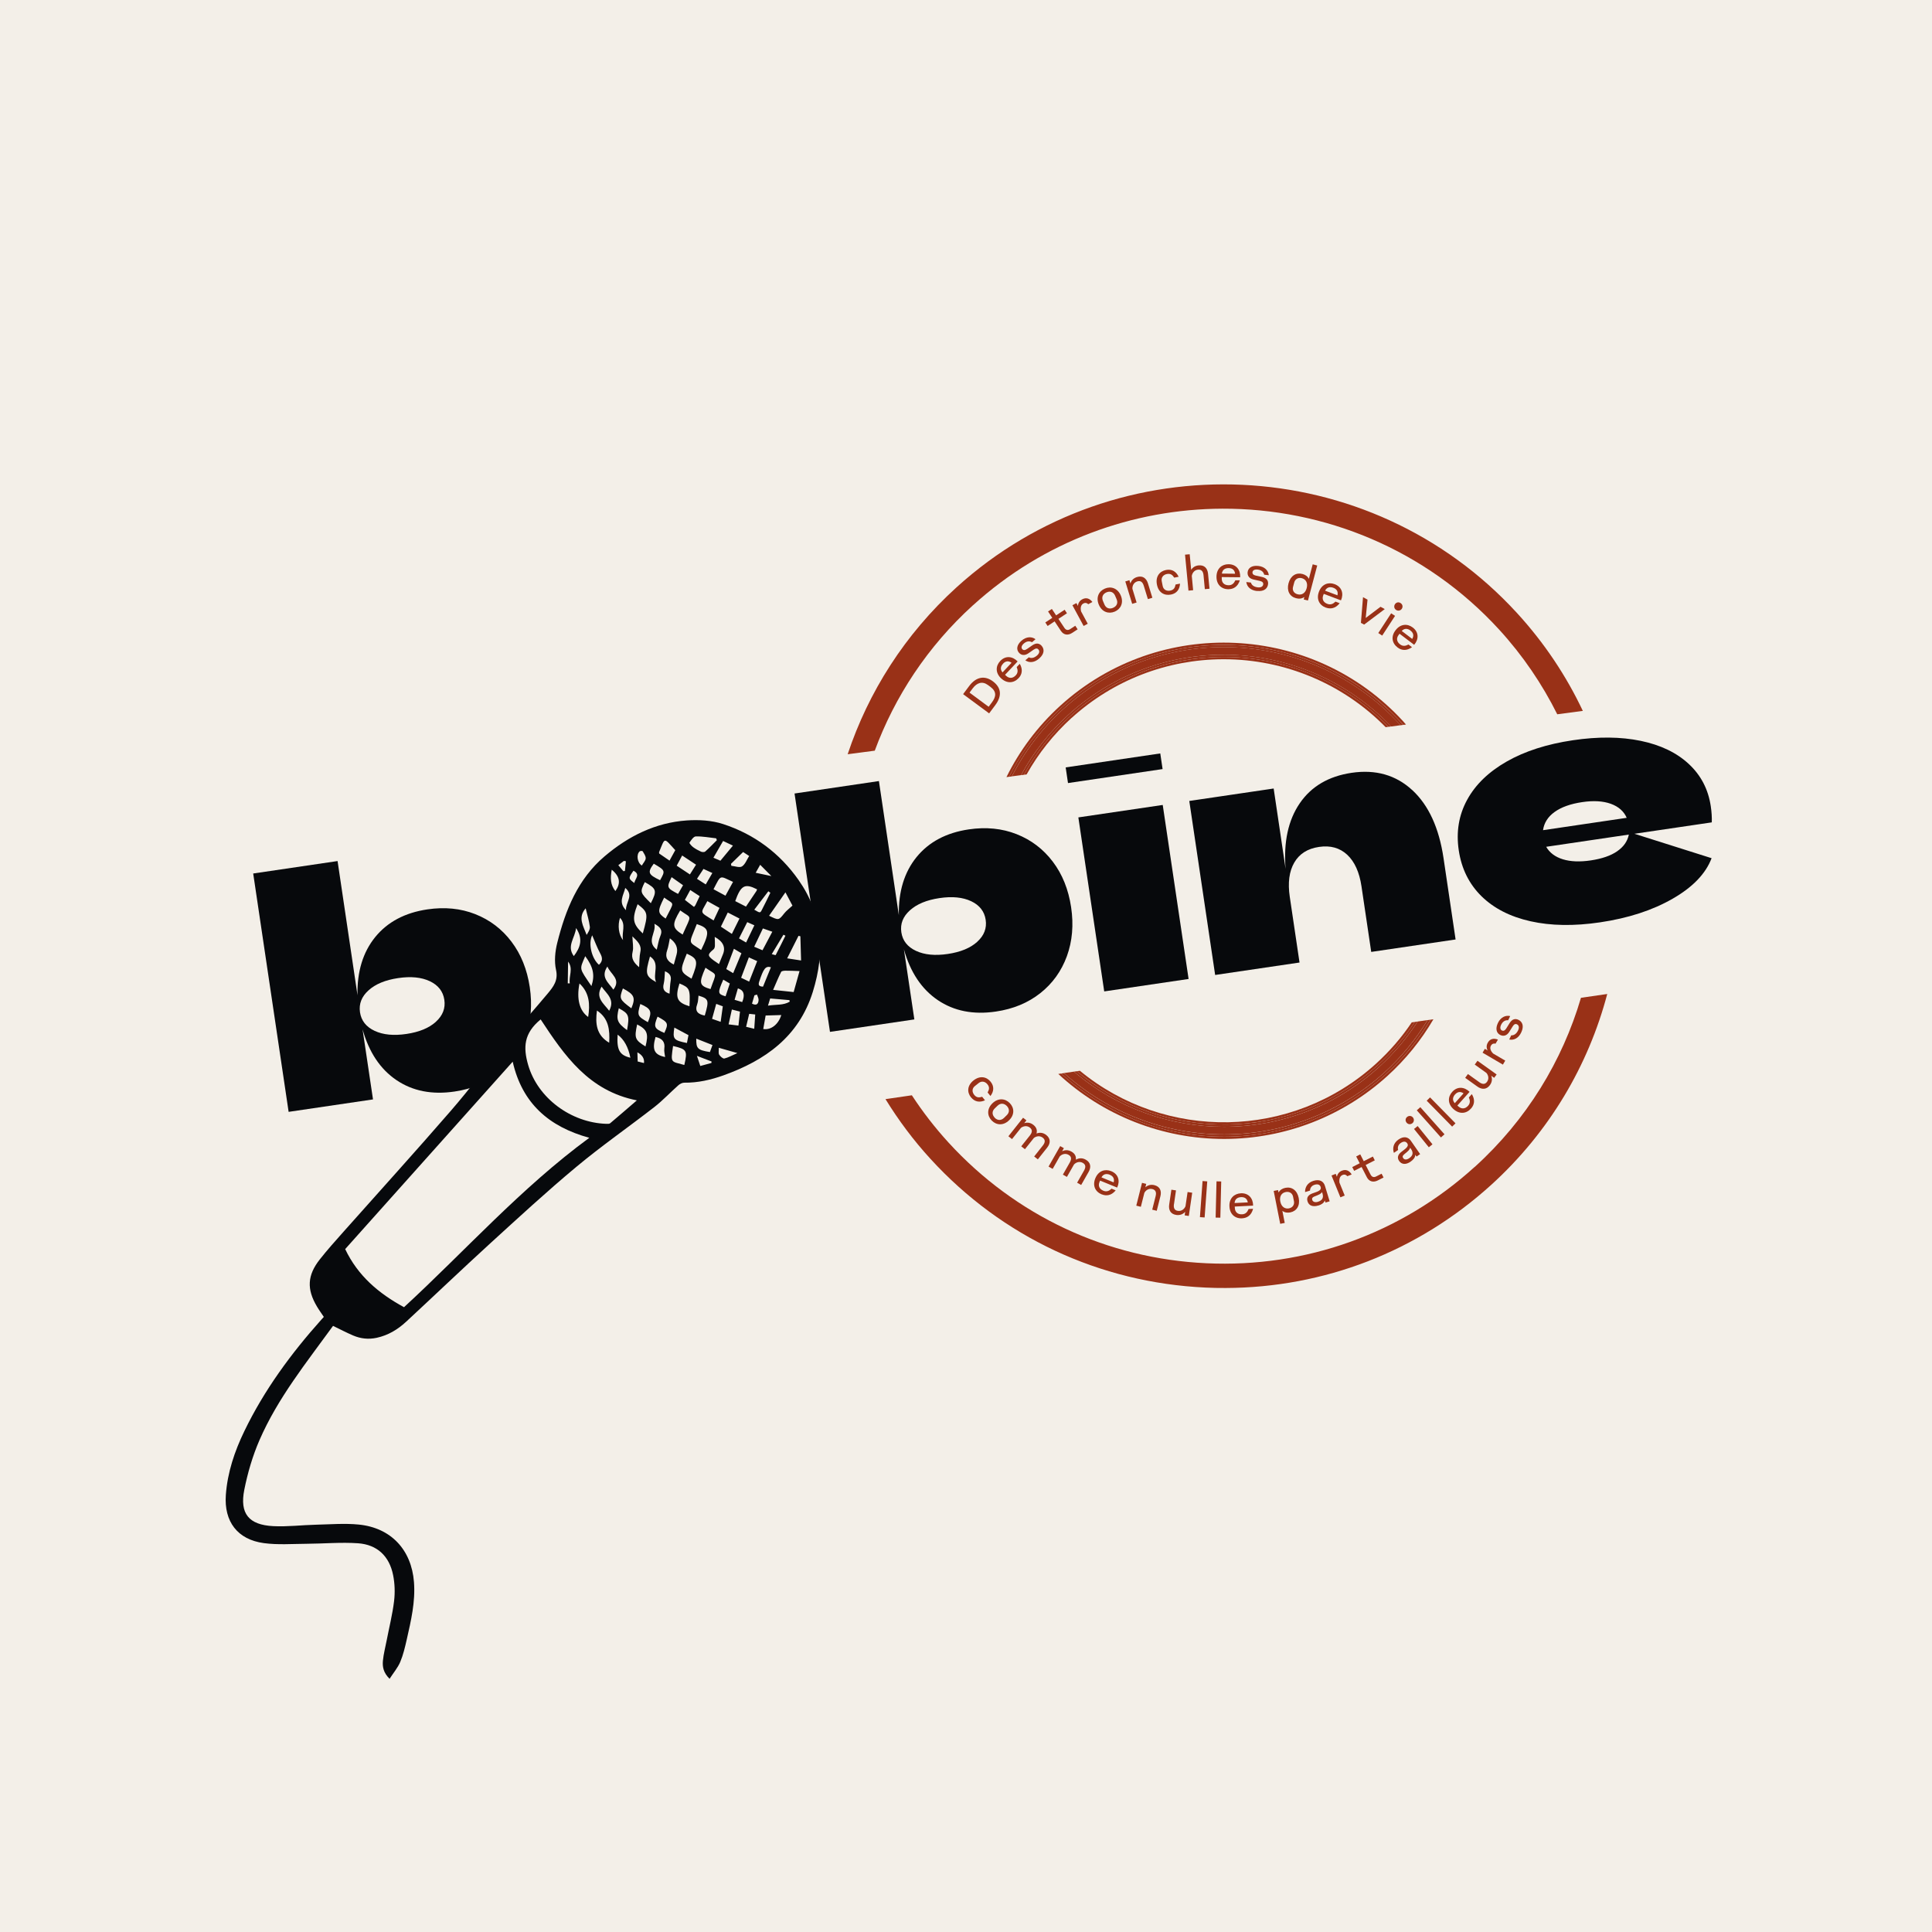 <svg height="351" viewBox="0 0 351 351" width="351" xmlns="http://www.w3.org/2000/svg"><g fill="none" fill-rule="evenodd"><path d="m0 0h351v351h-351z" fill="#F3EFE8"/><g fill-rule="nonzero" transform="translate(41 88)"><g fill="#993117" transform="translate(113)"><g transform="translate(6.873 92.585)"><path d="m107.036 31.419c-13.357 12.123-30.668 18.336-48.714 17.501-18.055-.835-34.697-8.624-46.869-21.927-2.489-2.723-4.706-5.598-6.662-8.59l-4.791.7c2.345 3.802 5.053 7.452 8.185 10.866 12.968 14.179 30.701 22.475 49.942 23.368 1.227.059 2.455.084 3.682.076 17.894-.059 34.9-6.635 48.223-18.723 10.632-9.652 17.683-21.775 21.094-34.69l-4.774.691c-3.369 11.44-9.828 22.137-19.308 30.736"/><path d="m89.667 13.277c-8.008 7.267-18.106 10.85-28.171 10.85-9.76 0-19.477-3.38-27.256-10.023l-1.803.261c7.906 7.123 18.275 11.145 29.059 11.145h.144c10.742-.034 21.026-4.021 28.958-11.212 3.157-2.866 5.773-6.095 7.881-9.56l-1.786.261c-1.947 3.01-4.3 5.791-7.026 8.27"/><path d="m89.108 12.67c-15.279 13.868-38.303 14.053-53.785 1.281l-.542.076c15.643 13.134 39.082 13.033 54.606-1.054 2.616-2.369 4.876-5.024 6.772-7.891l-.55.076c-1.828 2.723-4.004 5.244-6.501 7.511"/><path d="m90.877 14.609c-8.312 7.545-18.783 11.288-29.237 11.322-10.716.034-21.399-3.836-29.728-11.482l-.516.076c8.118 7.545 18.893 11.811 30.1 11.811h.152c10.953-.034 21.433-4.097 29.516-11.423 3.394-3.077 6.188-6.567 8.38-10.318l-.525.076c-2.15 3.608-4.859 6.972-8.135 9.939"/><path d="m90.877 14.609c3.276-2.967 5.985-6.331 8.135-9.939l-.533.076c-2.099 3.465-4.723 6.694-7.881 9.56-7.931 7.191-18.216 11.178-28.958 11.212h-.144c-10.784 0-21.153-4.021-29.059-11.145l-.525.076c8.329 7.646 19.012 11.516 29.728 11.482 10.454-.034 20.925-3.777 29.237-11.322"/><path d="m89.387 12.974c-15.524 14.087-38.963 14.188-54.606 1.054l-.542.076c7.771 6.643 17.497 10.023 27.248 10.023 10.065 0 20.163-3.583 28.171-10.85 2.726-2.478 5.079-5.26 7.026-8.27l-.533.076c-1.896 2.866-4.156 5.522-6.772 7.891"/><path d="m15.541 18.791c-.753-.936-.711-2.15.44-3.077 1.16-.919 2.37-.708 3.123.228.677.843.593 1.762-.034 2.588l-.516-.641c.296-.531.389-.961-.034-1.484-.406-.506-1.041-.666-1.6-.219l-.677.54c-.55.438-.533 1.087-.127 1.593.415.523.863.531 1.447.354l.516.641c-.948.43-1.862.303-2.539-.54"/><path d="m19.841 22.483c.516.523 1.168.531 1.684.034l.499-.489c.525-.506.533-1.155.017-1.686-.525-.531-1.177-.54-1.693-.034l-.499.481c-.516.497-.525 1.146 0 1.686m-.542.523c-.855-.877-.906-2.133.119-3.136 1.024-.995 2.294-.919 3.149-.042.846.86.906 2.133-.127 3.128-1.024 1.003-2.302.91-3.14.051"/><path d="m22.338 25.838 2.658-3.355.609.481-.406.506c.559-.194 1.151-.101 1.676.312.576.455.728 1.012.559 1.568.584-.236 1.219-.169 1.778.27.821.649.779 1.509.169 2.276l-1.701 2.15-.669-.523 1.574-1.99c.449-.565.474-1.037 0-1.416-.55-.43-1.21-.287-1.625.042l-1.625 2.04-.669-.523 1.574-1.981c.449-.565.474-1.037 0-1.416-.55-.43-1.21-.278-1.625.042l-1.625 2.04-.669-.523z"/><path d="m29.626 31.352 2.116-3.718.669.379-.322.565c.525-.278 1.126-.27 1.701.059.643.362.872.885.796 1.467.542-.32 1.177-.354 1.803 0 .914.514.999 1.366.516 2.217l-1.354 2.377-.736-.413 1.253-2.2c.356-.632.313-1.096-.22-1.399-.609-.346-1.236-.093-1.6.287l-1.287 2.259-.736-.413 1.253-2.2c.356-.632.313-1.104-.22-1.399-.609-.346-1.236-.093-1.6.287l-1.287 2.268-.736-.413z"/><path d="m40.749 32.835c-.601-.244-1.177-.143-1.515.481l2.218.91c.186-.674-.102-1.138-.703-1.383m-1.447 3.574c-1.227-.497-1.718-1.635-1.177-2.942.559-1.349 1.761-1.745 2.895-1.281 1.295.531 1.634 1.762 1.067 2.976l-3.098-1.265-.11.261c-.271.649-.051 1.273.703 1.576.584.244 1.05.042 1.49-.371l.753.303c-.787.969-1.727 1.054-2.514.733"/><path d="m45.565 38.45 1.041-4.139.762.194-.152.615c.432-.388.99-.548 1.642-.388 1.016.253 1.329 1.054 1.092 1.998l-.669 2.655-.821-.202.618-2.453c.178-.7 0-1.138-.593-1.29-.677-.169-1.219.236-1.456.7l-.635 2.521-.821-.202z"/><path d="m52.405 38.18c-.102.717.11 1.138.719 1.222.694.101 1.185-.362 1.38-.843l.381-2.58.838.126-.618 4.223-.753-.11.093-.649c-.389.447-.948.666-1.617.573-1.041-.152-1.431-.91-1.287-1.88l.398-2.706.838.126-.364 2.504z"/></g><path d="m61.43 129.426 6.576.002 0.0.855-6.576-.002z" transform="matrix(.072 -.997 .997 .072 -69.46 185.052)"/><path d="m64.036 129.528 6.584.001 0.0.855-6.584-.001z" transform="matrix(.024 -1 1 .024 -64.212 194.135)"/><g transform="translate(69.355 114.742)"><path d="m2.112 14.75c-.652.034-1.126.362-1.168 1.071l2.396-.118c-.119-.691-.576-.986-1.227-.953m.212 3.853c-1.32.067-2.252-.759-2.319-2.167-.076-1.458.846-2.318 2.074-2.386 1.397-.067 2.226.91 2.226 2.242l-3.335.169.017.278c.034.7.491 1.172 1.304 1.13.635-.017.973-.405 1.194-.961l.813-.042c-.296 1.206-1.117 1.686-1.964 1.728"/><path d="m10.822 16.79c.728-.143 1.016-.742.906-1.29l-.161-.826c-.11-.573-.601-.995-1.329-.851-.745.143-1.185.767-.99 1.728.195.978.855 1.383 1.583 1.239m-1.6 2.816-1.185-5.985.796-.152.085.438c.262-.472.703-.742 1.261-.851 1.151-.228 2.125.455 2.404 1.846.279 1.399-.381 2.394-1.532 2.622-.542.101-1.033.034-1.439-.287l.432 2.2-.83.16z"/><path d="m16.104 15.585c.694-.211 1.058-.658.813-1.467l-.093-.295c-.152.295-.415.438-1.397.818-.347.135-.466.32-.381.607.093.295.423.531 1.05.346m.059.674c-1.058.32-1.744-.017-1.964-.759-.212-.683.135-1.172.923-1.45l.686-.244c.719-.261.889-.54.779-.91-.127-.422-.516-.582-1.1-.405-.567.177-.821.599-.838 1.062l-.897.27c-.008-.868.423-1.711 1.549-2.049 1.1-.329 1.811.084 2.065.919l.855 2.807-.762.228-.119-.388c-.152.464-.618.759-1.168.927"/><path d="m20.159 14.775-1.608-3.954.762-.303.22.54c.085-.523.415-.919.906-1.113.728-.295 1.346-.025 1.778.683l-.787.32c-.288-.312-.55-.354-.863-.228-.466.185-.66.683-.576 1.383l.957 2.36-.787.32z"/><path d="m26.981 11.707c-.88.447-1.625.185-2.015-.582l-.948-1.846-1.354.691-.347-.683 1.354-.691-.635-1.239.736-.379.635 1.239 1.659-.843.347.691-1.659.843.88 1.72c.229.447.559.599 1.033.362l.982-.497.356.691-1.033.523z"/><path d="m32.678 7.669c.601-.413.813-.944.33-1.644l-.178-.253c-.059.329-.262.548-1.083 1.206-.288.236-.347.447-.169.691.178.253.559.379 1.1 0m.262.624c-.906.624-1.659.523-2.108-.118-.406-.59-.229-1.155.432-1.661l.576-.447c.601-.472.686-.784.457-1.104-.254-.362-.669-.396-1.168-.051-.491.337-.601.826-.474 1.265l-.77.531c-.279-.826-.119-1.762.838-2.428.948-.658 1.752-.481 2.252.244l1.676 2.411-.652.447-.229-.337c0 .489-.356.91-.83 1.239"/><path d="m36.233 5.696-2.692-3.33.66-.531 2.692 3.321-.66.531zm-3.005-4.367c-.347.278-.796.194-1.041-.118-.262-.32-.237-.759.102-1.037.356-.278.796-.211 1.058.11.245.312.229.767-.119 1.054"/></g><path d="m105.442 112.611.862.002.013 6.596-.862-.002z" transform="matrix(.748 -.664 .664 .748 -50.249 99.502)"/><path d="m107.394 110.787.853.002.013 6.597-.853-.002z" transform="matrix(.715 -.699 .699 .715 -49.027 107.826)"/><path d="m110.346 110.836c-.432.489-.525 1.062-.042 1.585l1.591-1.787c-.584-.396-1.117-.278-1.549.211m2.912 2.537c-.872.986-2.116 1.071-3.174.135-1.092-.961-1.075-2.226-.262-3.136.923-1.045 2.209-.953 3.166-.017l-2.218 2.487.212.185c.533.464 1.185.464 1.727-.135.423-.464.389-.978.144-1.517l.542-.607c.66 1.062.432 1.973-.135 2.605"/><path d="m114.739 108.602c.593.422 1.067.43 1.422-.067.406-.565.229-1.214-.119-1.61l-2.116-1.517.499-.691 3.479 2.487-.449.615-.533-.379c.22.548.161 1.146-.237 1.694-.609.843-1.473.843-2.269.278l-2.226-1.593.499-.691 2.057 1.475z"/><path d="m119.039 105.416-3.691-2.167.415-.7.508.295c-.254-.464-.229-.986.042-1.442.398-.674 1.05-.835 1.828-.531l-.432.733c-.415-.076-.652.051-.83.346-.254.43-.11.944.389 1.45l2.201 1.29-.432.733z"/><path d="m122.391 99.532c-.474 1.028-1.287 1.509-2.201 1.324l.364-.759c.474.025.923-.244 1.227-.86.279-.556.169-.969-.178-1.138-.296-.143-.542-.025-.804.405l-.593.953c-.457.733-1.075.843-1.617.59-.711-.337-.957-1.138-.449-2.2.508-1.071 1.422-1.442 2.226-1.248l-.364.759c-.508-.051-.973.185-1.278.809-.237.497-.178.894.152 1.054.237.11.516.042.77-.362l.618-.995c.482-.767 1.058-.843 1.591-.59.703.329 1.075 1.104.533 2.259"/><path d="m22.779 21.958c12.883-11.693 29.11-17.484 45.303-17.543 18.462-.059 36.889 7.343 50.28 21.969 4.325 4.729 7.83 9.922 10.555 15.385l4.647-.615c-2.988-6.323-6.958-12.316-11.927-17.745-26.774-29.261-72.458-31.377-101.839-4.721-9.43 8.557-16.041 19.06-19.799 30.34l4.926-.649c3.623-9.813 9.582-18.926 17.861-26.437"/><path d="m40.157 41.802c7.677-6.963 17.632-10.816 28.027-10.85h.144c11.512 0 22.541 4.738 30.422 13.033l1.701-.228c-.042-.051-.085-.101-.127-.152-8.524-9.315-20.239-14.045-31.988-14.045-10.403 0-20.832 3.701-29.11 11.212-3.97 3.6-7.093 7.773-9.396 12.274l1.668-.219c2.209-4.089 5.121-7.815 8.659-11.027"/><path d="m38.946 40.479c17.793-16.144 45.464-14.862 61.682 2.858.11.118.203.244.313.362l.491-.067c-.169-.194-.322-.388-.499-.573-16.371-17.889-44.296-19.179-62.266-2.883-4.19 3.802-7.457 8.228-9.819 13.008l.491-.067c2.336-4.645 5.536-8.944 9.607-12.645"/><path d="m40.715 42.409c7.525-6.828 17.285-10.605 27.476-10.639h.144c11.089 0 21.712 4.485 29.406 12.342l.508-.067c-8.135-8.447-19.079-12.729-30.058-12.687-9.921.034-19.858 3.583-27.756 10.748-3.471 3.153-6.272 6.769-8.414 10.656l.491-.067c2.133-3.802 4.876-7.275 8.194-10.293"/><path d="m39.217 40.782c8.278-7.511 18.707-11.212 29.11-11.212 11.757 0 23.473 4.729 31.988 14.045.042.051.085.101.127.152l.491-.067c-.11-.118-.203-.244-.313-.362-16.218-17.72-43.881-19.001-61.682-2.858-4.08 3.701-7.28 8-9.607 12.645l.491-.067c2.302-4.502 5.426-8.675 9.396-12.274"/><path d="m68.327 30.953h-.144c-10.403.034-20.358 3.886-28.027 10.85-3.547 3.212-6.45 6.946-8.659 11.027l.525-.067c2.142-3.895 4.943-7.503 8.414-10.656 7.898-7.166 17.835-10.715 27.756-10.748 10.979-.034 21.924 4.249 30.058 12.687l.508-.067c-7.881-8.287-18.902-13.033-30.422-13.033"/><path d="m26.198 39.619c.787-1.054.906-1.964-.271-2.841l-.449-.329c-1.033-.759-2.006-.396-2.759.607l-.576.776 3.471 2.571zm-.499 1.981-4.723-3.49 1.1-1.475c1.278-1.711 2.853-1.947 4.334-.835 1.549 1.172 1.625 2.672.415 4.299l-1.126 1.509z"/><path d="m28.23 32.58c-.449.472-.559 1.045-.093 1.576l1.642-1.745c-.567-.413-1.109-.312-1.549.16m2.836 2.622c-.906.961-2.142 1.012-3.183.051-1.067-.995-1.007-2.259-.169-3.153.957-1.02 2.235-.885 3.166.076l-2.285 2.428.203.194c.516.481 1.168.506 1.727-.084.44-.455.415-.961.186-1.517l.559-.59c.626 1.079.372 1.99-.212 2.605"/><path d="m34.815 31.619c-.846.75-1.778.868-2.539.346l.635-.548c.423.219.94.143 1.464-.303.474-.396.542-.818.288-1.113-.22-.253-.482-.236-.897.042l-.923.641c-.711.489-1.32.354-1.718-.101-.516-.59-.415-1.416.466-2.192.897-.776 1.879-.759 2.539-.261l-.635.548c-.449-.253-.965-.219-1.49.236-.423.362-.516.75-.279 1.028.178.194.449.244.855-.034l.965-.666c.745-.514 1.304-.354 1.693.084.508.582.542 1.433-.415 2.285"/><path d="m40.808 26.974c-.83.54-1.591.362-2.065-.354l-1.143-1.728-1.27.835-.423-.641 1.27-.835-.77-1.163.694-.455.77 1.163 1.549-1.02.423.641-1.549 1.02 1.067 1.61c.271.413.626.531 1.067.244l.923-.607.432.649-.965.632z"/><path d="m42.865 25.717-2.032-3.76.728-.388.279.514c.025-.523.322-.961.787-1.206.694-.371 1.337-.169 1.837.489l-.745.405c-.322-.278-.584-.295-.889-.135-.44.236-.584.75-.423 1.442l1.21 2.242-.745.405z"/><path d="m48.223 22.421c.677-.287.923-.885.643-1.543l-.271-.641c-.279-.666-.889-.91-1.566-.624-.686.287-.931.894-.652 1.56l.271.641c.279.658.872.91 1.574.615m.296.691c-1.126.472-2.328.059-2.886-1.256-.559-1.315-.017-2.462 1.109-2.934 1.109-.472 2.319-.059 2.878 1.256s.008 2.462-1.1 2.934"/><path d="m51.694 21.713-1.253-4.08.745-.228.186.599c.169-.556.567-.978 1.21-1.172.999-.303 1.684.219 1.972 1.146l.804 2.622-.813.244-.745-2.419c-.212-.691-.584-.978-1.177-.801-.669.202-.923.826-.889 1.349l.762 2.487-.813.244z"/><path d="m58.72 20.019c-1.185.236-2.252-.362-2.531-1.812-.288-1.45.466-2.419 1.651-2.655 1.067-.211 1.845.287 2.294 1.231l-.804.16c-.33-.514-.677-.784-1.337-.658-.635.126-1.075.615-.931 1.315l.169.851c.135.691.719.978 1.363.851.66-.126.872-.514.982-1.113l.804-.16c-.051 1.037-.593 1.787-1.651 1.99"/><path d="m61.919 19.319-.626-6.55.846-.076.271 2.833c.279-.455.745-.75 1.363-.809 1.041-.101 1.608.548 1.701 1.517l.262 2.723-.846.076-.237-2.521c-.068-.717-.381-1.079-.99-1.02-.694.067-1.067.632-1.143 1.146l.245 2.588-.846.076z"/><path d="m69.216 15.205c-.652 0-1.143.295-1.227 1.003l2.396.025c-.076-.7-.516-1.02-1.168-1.028m-.025 3.853c-1.32-.017-2.201-.885-2.184-2.301.017-1.458.982-2.268 2.209-2.251 1.397.017 2.167 1.037 2.091 2.369l-3.344-.034v.278c-.008.708.423 1.197 1.227 1.206.635.017.99-.346 1.244-.894h.813c-.372 1.197-1.219 1.619-2.065 1.61"/><path d="m74.396 19.378c-1.126-.11-1.845-.708-1.972-1.635l.838.093c.127.455.533.784 1.219.868.618.076.973-.16 1.016-.54.034-.329-.152-.514-.643-.632l-1.1-.244c-.846-.185-1.151-.733-1.092-1.332.085-.776.77-1.265 1.938-1.138 1.185.126 1.828.86 1.913 1.686l-.838-.093c-.119-.497-.499-.86-1.185-.936-.55-.059-.906.126-.948.489-.025.261.127.497.601.607l1.151.253c.889.202 1.143.725 1.083 1.298-.085.767-.694 1.374-1.972 1.239"/><path d="m82.514 17.043c-.719-.185-1.244.228-1.38.767l-.22.818c-.152.565.102 1.155.83 1.34.728.194 1.405-.177 1.651-1.121.254-.961-.169-1.619-.88-1.804m.339 3.861.119-.447c-.449.32-.957.371-1.524.219-1.134-.295-1.718-1.332-1.354-2.706.364-1.383 1.397-1.99 2.522-1.694.542.143.94.422 1.177.885l.694-2.639.821.219-1.684 6.365-.779-.202z"/><path d="m88.236 18.788c-.609-.228-1.177-.11-1.498.523l2.243.843c.169-.683-.135-1.138-.745-1.366m-1.354 3.608c-1.236-.464-1.761-1.593-1.253-2.908.516-1.366 1.71-1.787 2.853-1.357 1.304.497 1.676 1.72 1.143 2.942l-3.123-1.18-.102.261c-.254.658-.017 1.273.745 1.551.593.228 1.05.017 1.481-.405l.762.287c-.762.986-1.701 1.096-2.497.801"/><path d="m93.247 25.161.381-4.67.821.447-.33 3.33 2.692-2.032.77.422-3.75 2.816z"/><g transform="translate(96.404 21.432)"><path d="m3.234 1.377c-.372-.244-.423-.691-.212-1.028.229-.346.652-.464 1.024-.219.381.244.457.683.229 1.037-.22.329-.66.455-1.041.211m-3.234 4.198 2.336-3.583.711.464-2.336 3.583z"/><path d="m5.841 5.12c-.516-.396-1.1-.438-1.583.076l1.905 1.45c.356-.607.195-1.13-.322-1.517m-2.328 3.077c-1.05-.792-1.236-2.023-.372-3.144.889-1.163 2.15-1.231 3.123-.489 1.109.843 1.117 2.124.254 3.144l-2.658-2.015-.169.228c-.432.565-.381 1.214.262 1.703.499.388 1.007.312 1.532.025l.643.489c-1.016.733-1.947.573-2.616.059"/></g></g><g fill="#07090c"><g transform="translate(5 46)"><path d="m40.342 32.08c2.649 1.043 4.842 2.708 6.58 5.004 1.738 2.296 2.843 5.046 3.324 8.267.481 3.213.219 6.181-.768 8.898-.995 2.716-2.607 4.962-4.834 6.72-2.236 1.766-4.918 2.876-8.065 3.339-4.092.606-7.609-.084-10.554-2.077-2.936-1.985-4.994-5.071-6.158-9.234l1.898 12.741-15.329 2.262-6.437-43.304 15.329-2.262 3.619 24.373c-.084-4.289.987-7.805 3.214-10.555 2.236-2.75 5.399-4.432 9.491-5.038 3.147-.463 6.04-.177 8.689.866zm-7.145 19.545c1.249-1.135 1.755-2.464 1.527-3.986-.228-1.522-1.105-2.649-2.624-3.372-1.527-.723-3.442-.917-5.762-.572-2.32.345-4.108 1.077-5.374 2.22-1.265 1.135-1.788 2.464-1.561 3.995.228 1.522 1.114 2.649 2.657 3.372 1.544.723 3.476.908 5.787.563 2.32-.345 4.1-1.077 5.349-2.212z"/><path d="m138.692 17.547c2.649 1.043 4.842 2.708 6.58 5.004 1.738 2.296 2.843 5.046 3.324 8.267.481 3.213.219 6.181-.768 8.898-.995 2.716-2.607 4.962-4.834 6.72-2.236 1.766-4.918 2.876-8.065 3.339-4.092.606-7.609-.084-10.554-2.077-2.936-1.985-4.994-5.071-6.158-9.234l1.898 12.741-15.329 2.262-6.437-43.304 15.329-2.262 3.619 24.373c-.084-4.289.987-7.805 3.214-10.555 2.236-2.75 5.399-4.432 9.491-5.038 3.147-.463 6.04-.177 8.689.866zm-7.145 19.545c1.249-1.135 1.755-2.464 1.527-3.986-.228-1.522-1.105-2.649-2.624-3.372-1.527-.723-3.442-.917-5.762-.572s-4.108 1.077-5.374 2.22c-1.265 1.135-1.788 2.464-1.561 3.995.228 1.522 1.114 2.649 2.657 3.372 1.544.723 3.476.908 5.787.563 2.32-.345 4.1-1.077 5.349-2.212z"/><path d="m147.609 5.42 17.185-2.54.422 2.843-17.185 2.54zm2.303 9.083 15.329-2.262 4.699 31.614-15.329 2.262z"/><path d="m210.586 9.549c2.961 2.742 4.851 6.854 5.669 12.346l2.193 14.785-15.329 2.262-1.772-11.934c-.38-2.557-1.249-4.466-2.59-5.719-1.35-1.253-3.054-1.732-5.129-1.421-2.067.303-3.569 1.253-4.488 2.843-.928 1.59-1.198 3.667-.818 6.224l1.772 11.934-15.329 2.262-4.699-31.614 15.329-2.262 2.168 14.6c-.388-4.87.472-8.848 2.573-11.917 2.101-3.07 5.239-4.912 9.415-5.534 4.387-.648 8.057.404 11.026 3.145z"/><path d="m250.919 17.472 14.038 4.441c-1.063 2.809-3.425 5.273-7.086 7.367-3.661 2.103-8.057 3.532-13.186 4.289-4.716.698-8.926.631-12.612-.193-3.695-.824-6.673-2.346-8.926-4.558-2.252-2.22-3.628-4.996-4.125-8.334-.498-3.339.008-6.4 1.519-9.167 1.51-2.775 3.914-5.097 7.205-6.972 3.29-1.875 7.297-3.162 12.013-3.86 4.589-.681 8.698-.639 12.317.109 3.619.749 6.538 2.153 8.74 4.205 2.21 2.052 3.535 4.609 3.99 7.662.16 1.077.219 2.052.186 2.944l-14.089 2.077zm-14.477-3.961c-1.223.875-1.923 1.985-2.109 3.314l15.202-2.246c-.515-1.186-1.476-2.035-2.885-2.548-1.409-.505-3.147-.614-5.214-.303-2.109.311-3.779.908-4.994 1.783zm11.364 7.14c1.173-.807 1.873-1.817 2.117-3.028l-15.017 2.22c.624 1.085 1.637 1.842 3.029 2.271 1.392.429 3.088.496 5.07.202 2.025-.303 3.628-.849 4.792-1.657z"/></g><path d="m19.513 152.871c-4.836 6.666-10.054 13.13-13.372 20.766-1.247 2.869-2.147 5.949-2.758 9.02-.865 4.337.823 6.379 5.244 6.607 2.596.135 5.218-.203 7.831-.262 2.571-.059 5.167-.278 7.713-.025 5.863.582 9.579 4.582 10.037 10.438.28 3.578-.535 7.02-1.315 10.463-.314 1.375-.636 2.768-1.179 4.059-.441 1.046-1.222 1.958-1.935 3.063-1.12-1.089-1.315-2.177-1.213-3.274.119-1.249.45-2.481.687-3.721.458-2.371 1.052-4.725 1.341-7.113.187-1.561.136-3.215-.178-4.751-.687-3.426-2.893-5.518-6.364-5.763-3.114-.219-6.262.076-9.393.093-2.571.017-5.176.219-7.704-.118-4.819-.641-7.271-3.924-6.924-8.759.297-4.101 1.595-7.94 3.368-11.602 3.606-7.459 8.468-14.075 13.983-20.243.144-.16.288-.321.45-.498-.433-.65-.874-1.249-1.247-1.882-1.875-3.147-1.765-5.662.509-8.556 1.383-1.755 2.876-3.417 4.361-5.088 6.482-7.299 13.049-14.53 19.438-21.905 3.657-4.219 7-8.7 10.547-13.02 2.316-2.818 4.76-5.527 7.093-8.328 1.001-1.207 1.909-2.354 1.485-4.261-.348-1.561-.17-3.367.229-4.945 1.493-5.949 3.716-11.543 8.587-15.686 4.319-3.671 9.223-6.118 14.925-6.523 2.189-.152 4.556-.017 6.618.658 5.651 1.839 10.275 5.282 13.694 10.151 4.429 6.295 4.836 13.138 2.596 20.336-2.537 8.143-8.646 12.455-16.248 15.172-2.274.81-4.641 1.359-7.11 1.325-.356 0-.789.219-1.061.464-1.468 1.299-2.817 2.751-4.361 3.957-4.709 3.662-9.622 7.071-14.195 10.885-5.379 4.481-10.53 9.24-15.705 13.957-5.116 4.675-10.131 9.467-15.213 14.176-1.519 1.409-3.267 2.464-5.345 2.911-1.485.321-2.91.16-4.276-.422-1.188-.506-2.342-1.114-3.648-1.747zm46.556-34.157c-7.331-2-12.21-6.261-13.923-13.83-10.224 11.434-20.363 22.783-30.435 34.048 2.308 4.852 6.067 8.041 10.691 10.556 11.081-10.202 21.229-21.652 33.659-30.774zm8.637-6.801c-8.731-1.721-13.16-8.134-17.479-14.708-3.097 2.531-3.182 5.122-2.274 8.269 1.756 6.075 7.823 10.48 14.161 10.699.255.008.585.034.747-.11 1.561-1.308 3.097-2.65 4.845-4.152zm29.552-23.492c-1.035-.034-1.807-.076-2.579-.068-.263 0-.687.059-.764.219-.518 1.038-.95 2.11-1.459 3.266 1.349.143 2.486.262 3.733.397.356-1.266.704-2.515 1.069-3.814zm-15.026-23.787-.119-.329c-1.23-.135-2.469-.38-3.699-.346-.407.008-.848.675-1.145 1.122-.068.093.356.608.645.818.441.329.942.599 1.442.827.221.093.611.11.764-.017.738-.658 1.417-1.375 2.121-2.067zm13.737 11.889c-.348-.658-.755-1.418-1.273-2.405-1.078 1.536-2.011 2.886-2.97 4.253 1.756.861 1.739.844 2.758-.439.382-.481.899-.861 1.493-1.409zm-16.588 8.067c1.621-3.308 1.51-3.949-.789-4.708-1.502 3.831-1.629 3.046.789 4.708zm8.145-7.881c.679-1.004 1.298-1.924 1.909-2.844.059-.084.068-.203.102-.295-2.215-1.122-2.936-.743-3.962 2.143zm-24.852 24.732c.136-2.32-.076-4.438-2.223-5.848-.314 2.346-.127 4.464 2.223 5.848zm19.175-19.239c.017.717.059 1.181.034 1.637-.008.219-.085.506-.246.633-1.12.928-1.128 1.164.025 2.017.297.219.602.413.959.658.263-.65.501-1.224.73-1.797.509-1.266.008-2.312-1.502-3.139zm-13.066-.616c1.01-3.586.959-3.856-.942-5.316-1.044 2.675-.891 3.611.942 5.316zm8.85 8.219c1.273-3.139 1.171-3.62-.857-4.548-1.29 3.164-1.273 3.249.857 4.548zm-20.355.869c-.56 2.81 0 4.97 1.578 6.084.356-2.245.263-4.371-1.578-6.084zm18.302-13.273c-1.544 2.59-1.485 3.19.441 4.388 1.68-3.839 1.731-2.801-.441-4.388zm-.136 13.273c-.823 2.607-.458 3.451 1.816 4.143.153-3.131.051-3.367-1.816-4.143zm.882 14.809c.602-2.624.458-2.861-2.045-3.451-.467 3.215-.399 2.751 2.045 3.451zm7.899-27.711-1.256 2.582c.704.464 1.332.878 1.994 1.316.492-.996.925-1.873 1.383-2.793-.73-.38-1.383-.709-2.13-1.097zm-2.596-4.219 2.172 1.173 1.375-2.506c-2.528-1.139-2.121-1.392-3.547 1.333zm15.909 12.944-.127-4.396-.339-.084c-.679 1.35-1.358 2.692-2.062 4.092l2.537.388zm-38.088 4.649c.662-1.966.339-3.46-1.128-5.434-1.061 2.515-1.154 2.059 1.128 5.434zm20.72-3.333c-1.247 2.818-1.137 3.274.916 3.882 1.12-3.257 1.315-2.32-.916-3.882zm-6.474-5.333c-.17.785-.246 1.494-.484 2.152-.45 1.266.042 2.05 1.205 2.599.17-.616.331-1.215.501-1.823.317-1.153-.091-2.132-1.222-2.936zm14.407 7.856c.518-1.308.984-2.498 1.459-3.721l-1.51-.683c-.492 1.308-.942 2.489-1.408 3.704zm-5.388-13.391-2.206-1.232c-1.213 2.304-1.561 1.848 1.137 3.51zm7.882 3.738c-.552 1.156-1.052 2.202-1.578 3.316l1.51.641c.611-1.148 1.171-2.219 1.782-3.367l-1.714-.599zm-15.909-14.218c-2.164-2.354-1.816-2.388-2.944.338-.025.059.008.135.017.262l1.875 1.291c.356-.65.687-1.257 1.044-1.899zm16.409 30.031c-.144.835-.288 1.645-.433 2.455 1.425.228 2.766-.861 3.275-2.54l-2.834.084zm-13.754-25.635 1.111-1.764-2.52-1.671-.993 1.848 2.393 1.586zm7.857 17.939c.526-1.266 1.001-2.413 1.502-3.611l-1.366-.818c-.492 1.308-.942 2.489-1.391 3.687zm-1.833-24.006c-.611 1.046-1.162 2.008-1.756 3.038l1.273.54c.789-.945 1.51-1.814 2.274-2.742l-1.79-.844zm-13.126 11.299c1.162-2.261 1.052-2.641-1.095-3.831-.899 1.831-.882 1.873 1.095 3.831zm-2.13 11.628c.076-1.013.034-1.915.221-2.759.28-1.24-.458-1.882-1.442-2.852.034 1.148.238 2.025.042 2.81-.305 1.224.212 1.975 1.171 2.793zm1.162 14.395c.594-2.312.314-3.071-1.519-4-.535 2.472-.407 2.818 1.519 4zm-9.681-20.201c-.755 1.536-.102 4.219 1.222 5.367.679-.616.687-1.249.238-2.059-.568-1.038-.967-2.16-1.468-3.308zm4.616 18.057c-.187 2.785.348 3.73 2.316 4.194-.379-1.93-1.151-3.327-2.316-4.194zm6.991-9.543c-.687-1.468.806-3.426-1.111-4.666-.899 3.139-.815 3.561 1.111 4.666zm1.731-11.543c1.663-3.291 1.612-2.43-.272-3.814-1.239 2.498-1.213 2.793.272 3.814zm-6.228 16.302c.806-1.932.552-2.506-1.536-3.611-.687 1.856-.645 1.975 1.536 3.611zm-.781 3.966c.467-2.658.339-2.987-1.502-3.974-.509 2.076-.305 2.641 1.502 3.974zm14.119-2.65c.815-2.793.73-3.055-1.137-3.62-.068.523-.051 1.063-.229 1.536-.484 1.291.102 1.848 1.366 2.084zm-23.791-10.801c1.179-1.553 1.731-3.105.407-5.097-.187 1.814-1.756 3.266-.407 5.097zm14.848 14.691c-.662 2.329-.238 3.232 1.739 3.645-.059-.515-.212-1.038-.144-1.527.17-1.215-.373-1.848-1.595-2.118zm13.703-31.44.068.346c.662.059 1.493.388 1.935.11.594-.388.882-1.24 1.298-1.89l.424.27c-.501-.329-1.001-.658-1.519-.996l-2.215 2.16zm-22.128 26.681c1.12-2.093-.492-3.088-1.375-4.388-1.205 2.025.39 3.063 1.375 4.388zm8.646-11.104c.238-.928.339-1.755.653-2.489.433-1.004.076-1.586-1.086-2.211.39 1.645-1.544 3.131.424 4.7zm3.199 14.159c-.339 2.093-.153 2.312 2.282 2.801l.28-1.426zm-11.081-6.894c1.468-1.932-.543-2.801-1.086-4.202-1.324 1.958.255 2.962 1.086 4.202zm24.317-12.26c-.526 1.038-1.001 1.966-1.493 2.953l1.29.743 1.502-3.122c-.424-.194-.798-.354-1.29-.574zm-16.978-10.624c-1.179 1.595-1.027 1.975 1.145 3.004.976-1.73.967-1.764-1.145-3.004zm-1.069 28.799c.798-1.966.594-2.447-1.375-3.308-.594 2.101-.552 2.202 1.375 3.308zm4.31-26.352c-.925 1.89-.899 1.949 1.171 3.046l.908-1.578zm-15.62 5.67c-1.485 1.688-.399 3.223.178 4.827.297-.473.645-1.004.585-1.494-.136-1.089-.475-2.152-.755-3.341zm26.566 18.378c-.212.979-.39 1.789-.594 2.7.662.084 1.213.152 1.79.219l.28-2.54zm-3.521 6.455c-1.018-.405-1.96-.776-2.944-1.164-.034 1.814.238 2.067 2.478 2.439l.467-1.283zm-2.333-27.052c-.594-.388-1.103-.726-1.705-1.114l-.976 1.797 1.655 1.274c.119-.143.204-.219.255-.312.246-.498.475-1.004.772-1.637zm-6.414 24.85c.789-1.721.713-1.907-1.23-2.962-.764 1.848-.628 2.177 1.23 2.962zm9.427-5.282c-.255.928-.501 1.797-.755 2.725.568.194 1.035.354 1.561.54.144-1.029.263-1.915.39-2.818l-1.205-.447zm-8.485-1.848c.068-.835.085-1.62.212-2.371.161-.886-.229-1.359-1.044-1.704-.068.81-.051 1.561-.221 2.261-.246.962.068 1.51 1.052 1.814zm6.584-19.855 1.196-2.067-1.612-.743-1.179 1.797c.594.38 1.052.667 1.587 1.013zm2.367 29.685c.017.54-.093.979.068 1.249.195.321.687.759.942.7.721-.169 1.391-.565 2.367-.987-1.29-.363-2.257-.641-3.377-.962zm-19.447-32.352c-.288 1.502-.246 2.768.662 3.882.993-1.401.857-2.641-.662-3.882zm28.916 17.72c-.984-.278-1.349.262-2.13 2.624-.229.7.034.861.696.903.467-1.139.933-2.287 1.434-3.527zm-.093-13.526-.373-.278c-.848 1.114-1.688 2.219-2.554 3.35 1.027.608 1.061.624 1.358.068.543-1.029 1.044-2.093 1.561-3.139zm-8.145 18.8c.255-.759.509-1.519.772-2.32l-1.188-.7c-1.052 2.405-1.027 2.616.407 3.021zm-18.225-19.686c-.297 1.342-1.332 2.574.136 4.05-.085-1.46 1.493-2.683-.136-4.05zm26.328 20.091-.399 1.299c1.434-.236 2.8-.025 3.954-.726l-.059-.278c-1.137-.101-2.274-.194-3.496-.304zm-2.893 5.502.178-2.599-1.095-.118-.56 2.354zm-2.189-4.852c.554-1.344.294-2.174-.781-2.489l-.602 2.076zm-18.234-24.808c.272-.473.679-.878.704-1.299.025-.43-.314-.886-.552-1.299-.042-.076-.433-.076-.543.025-.645.557-.458 2.05.39 2.574zm20.686 1.316c.993.211 1.858.388 2.851.599l-2.036-2.05zm-24.648 8.185c-.458 1.359-.255 3.08.552 4.05-.305-1.418.619-2.835-.552-4.05zm14.585 26.917c.713-.194 1.366-.371 2.019-.548l.025-.27c-.823-.312-1.646-.633-2.656-1.021zm12.982-20.319c.339.084.687.211.713.169.611-1.164 1.188-2.346 1.773-3.519l-.365-.177c-.687 1.139-1.375 2.287-2.121 3.527zm-37.002 1.367c-.017 1.316-.042 2.633-.059 3.941h.365c-.204-1.316.679-2.666-.297-3.941zm12.591 16.471.051 1.662c.399.101.764.194 1.145.287.102-.81-.297-1.46-1.196-1.949zm-.56-30.765c.127-.793 1.196-1.544-.153-2.228-.942 1.333-.942 1.426.153 2.228zm22.281 20.268-.458.143-.441 1.51c.882.447 1.154-.017 1.196-.65.017-.329-.187-.667-.297-1.004zm-25.191-23.508.916 1.089.288-.025c.059-.591.119-1.181.178-1.772l-.356-.068-1.027.785z"/></g></g></g></svg>
